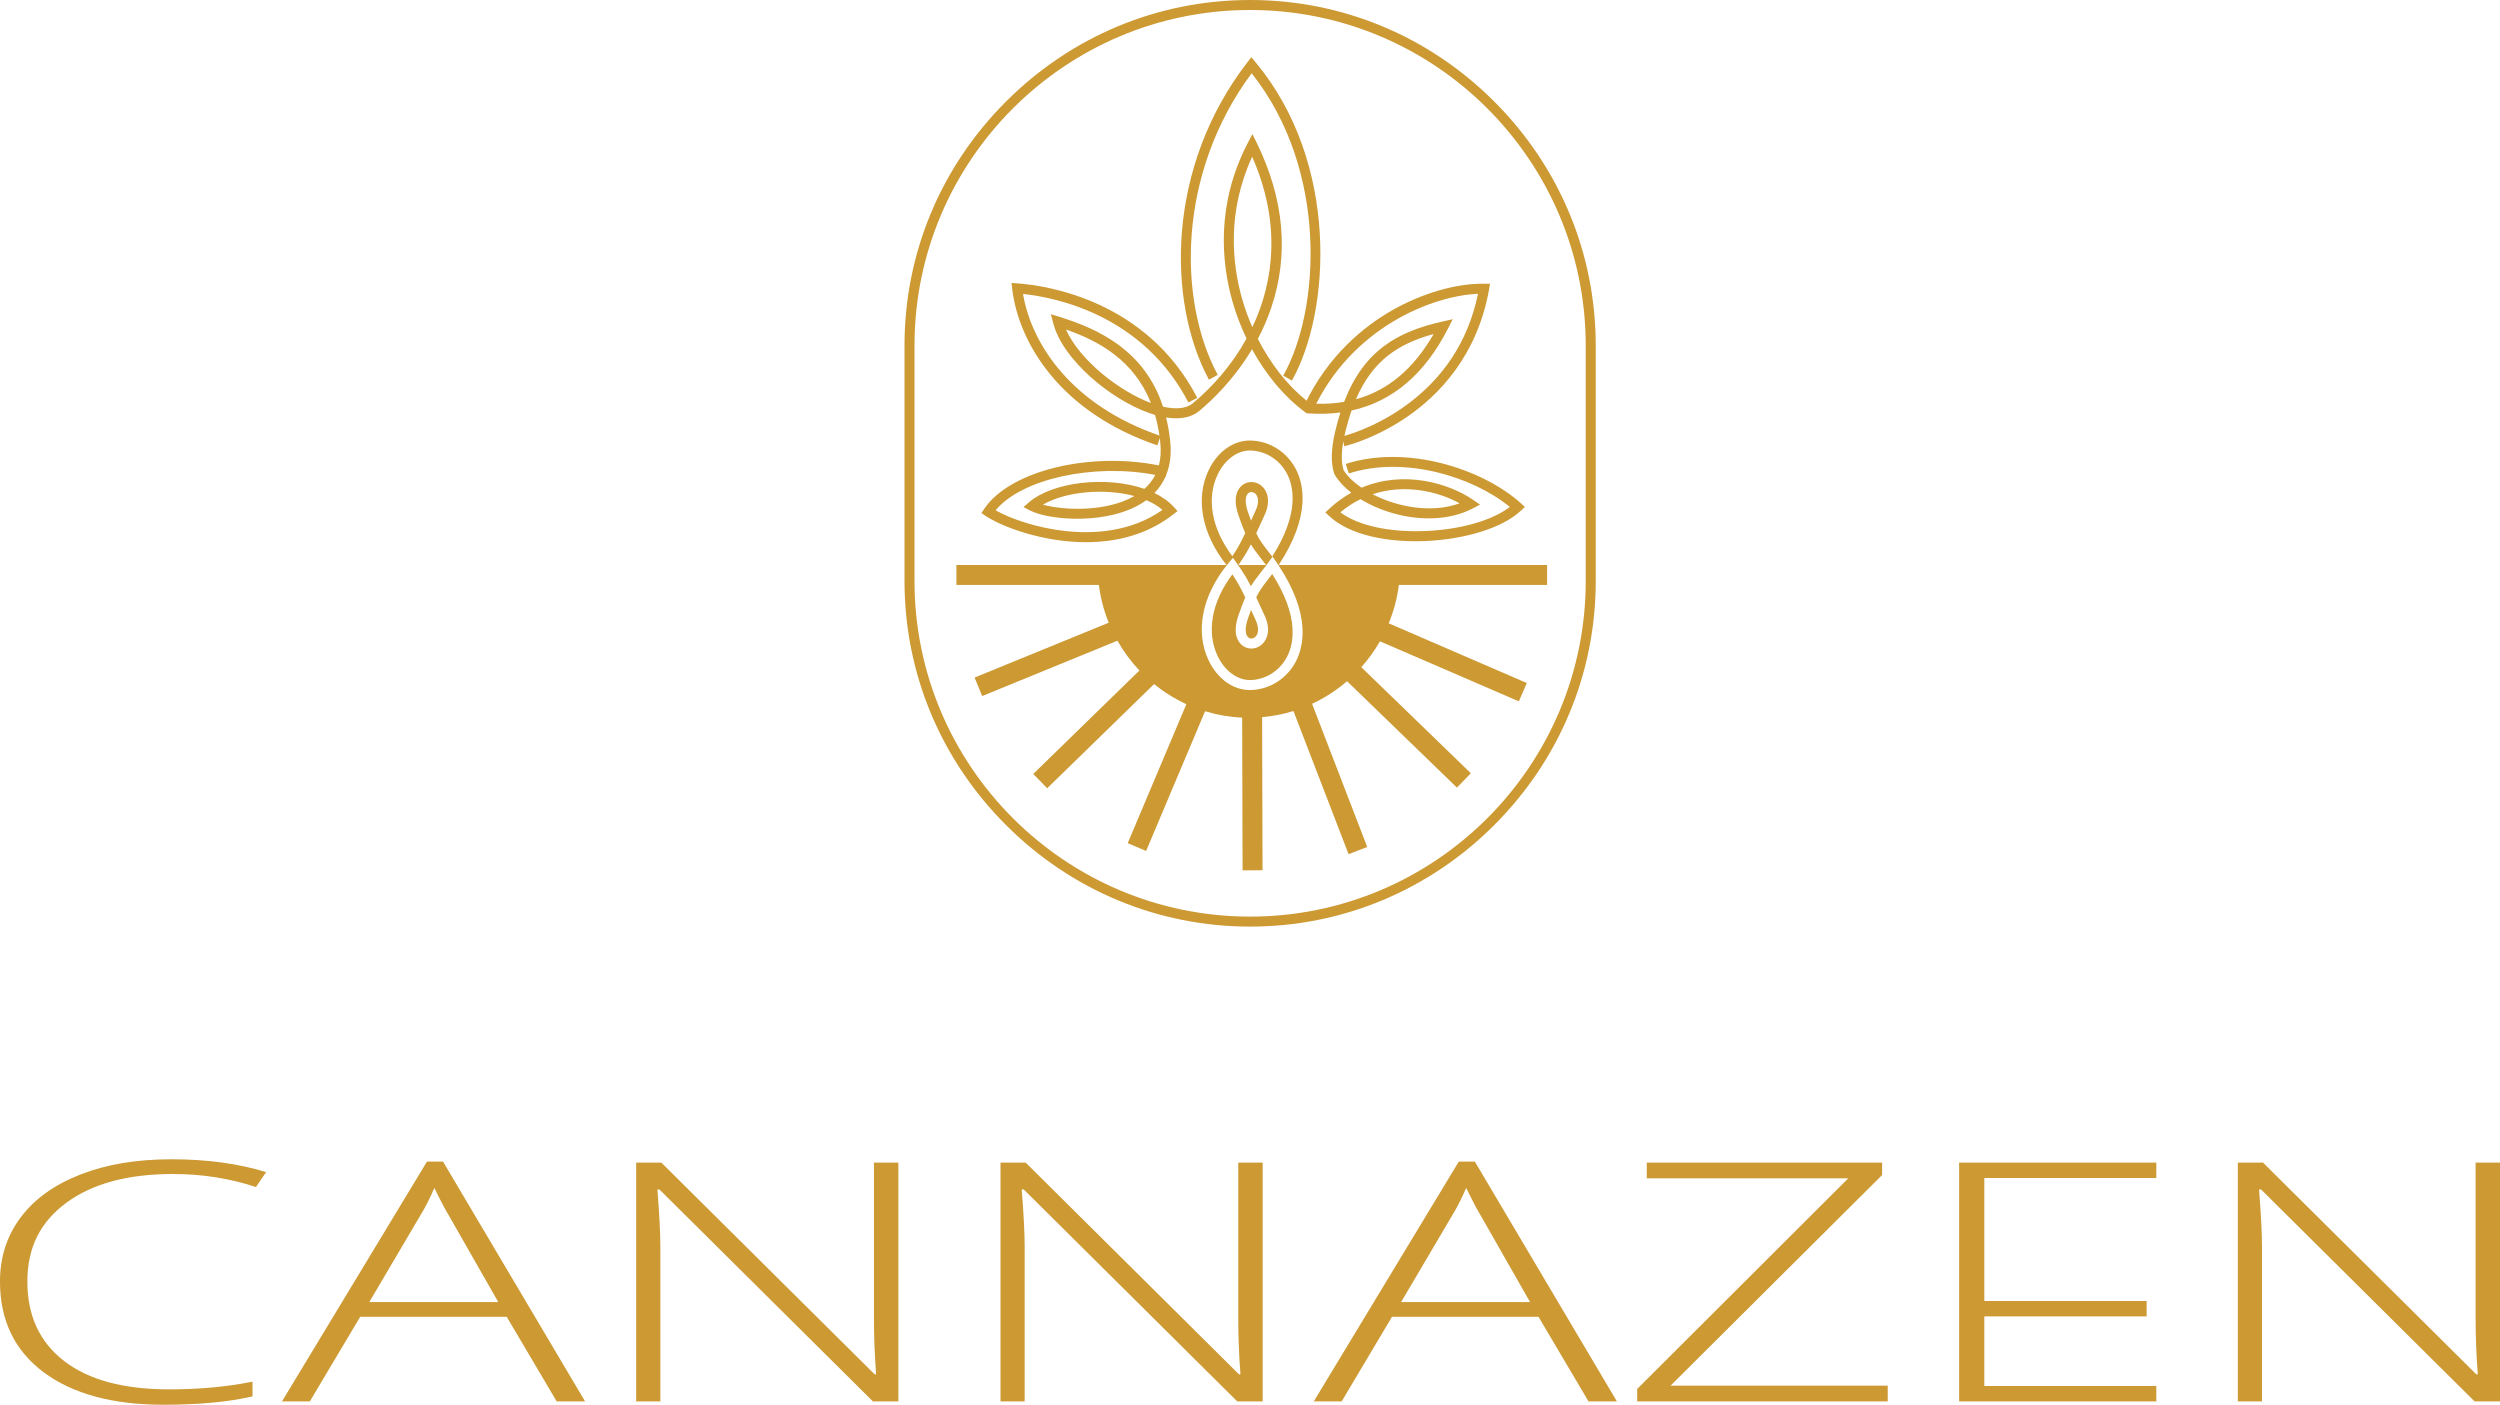 <svg xmlns="http://www.w3.org/2000/svg" id="Capa_2" data-name="Capa 2" viewBox="0 0 1250 702.37"><defs><style> .cls-1 { fill-rule: evenodd; } .cls-1, .cls-2 { fill: #c93; stroke-width: 0px; } </style></defs><g id="Capa_1-2" data-name="Capa 1"><g><path class="cls-2" d="m747.11,50.76C714.38,18.02,671.04,0,625.06,0s-89.31,18.02-122.05,50.76-50.76,76.08-50.76,122.05v117.68c0,45.97,18.03,89.31,50.76,122.05,32.74,32.73,76.08,50.76,122.05,50.76s89.32-18.03,122.05-50.76,50.76-76.08,50.76-122.05v-117.68c0-45.97-18.02-89.32-50.76-122.05Zm45.76,239.73c0,92.53-75.27,167.81-167.81,167.81s-167.81-75.28-167.81-167.81v-117.68c0-92.53,75.28-167.81,167.81-167.81s167.81,75.28,167.81,167.81v117.68Z"></path><path class="cls-1" d="m623.95,309.33c.56-1.63,1.07-3.08,1.56-4.38.69,1.51,1.45,3.18,2.3,5.04,2.02,4.46,1.2,7.35-.25,8.56-.99.83-2.28.96-3.21.32-1.44-.99-2.31-4.02-.4-9.54Z"></path><path class="cls-1" d="m619.12,282.65s-.07-.1-.1-.15h14.22c-.04.05-.08.1-.11.15-1.17,1.57-2.18,2.87-3.1,4.05-1.8,2.31-3.22,4.13-4.58,6.42-1.99-3.92-3.65-6.63-6.33-10.47Z"></path><path class="cls-1" d="m616.17,287.18c2.48,3.69,4.04,6.47,6.45,11.54-1.01,2.34-2.11,5.23-3.4,8.98-3.45,10,.46,14.02,2.3,15.29,2.8,1.93,6.52,1.68,9.25-.6,2.86-2.4,4.78-7.46,1.59-14.47-1.7-3.74-3.07-6.73-4.24-9.25,1.76-3.64,3.38-5.72,5.85-8.9.66-.84,1.37-1.75,2.14-2.77,13.77,21.63,10.66,35.09,7.45,41.31-3.66,7.09-10.73,11.58-18.45,11.72h-.23c-6.27,0-12.54-4.66-16.02-11.92-5.78-12.08-3.03-27.18,7.31-40.93Z"></path><path class="cls-1" d="m699.43,292.48c-.86,6.71-2.59,13.14-5.07,19.18l69.04,29.85-3.97,9.16-69.45-30.02c-2.66,4.64-5.79,8.98-9.32,12.94l54.76,53.04-6.95,7.18-54.94-53.21c-5.25,4.54-11.14,8.35-17.49,11.31l27.57,71.58-9.32,3.59-27.57-71.57c-5.02,1.56-10.25,2.6-15.66,3.08l.21,76.55-9.98.03-.21-76.36c-6.43-.29-12.64-1.38-18.55-3.18l-29.47,69.85-9.2-3.89,29.33-69.5c-5.81-2.67-11.23-6.06-16.14-10.05l-53.45,52.09-6.97-7.15,53.08-51.73c-4.23-4.48-7.93-9.48-11-14.89l-67.62,27.67-3.78-9.25,67.06-27.43c-2.41-5.95-4.09-12.28-4.95-18.87h-71.22v-9.98h135.27c-.04.05-.08.1-.11.15-12.46,15.65-15.84,33.36-9.01,47.62,4.38,9.13,12.22,14.76,20.52,14.76h.33c9.56-.17,18.3-5.7,22.8-14.42,3.8-7.36,7.6-23.27-8.74-47.96-.04-.05-.07-.1-.1-.15h134.38v9.98h-74.11Z"></path><g><path class="cls-2" d="m760.44,251.63c-19.3-17.36-57.34-29.46-87.57-19.66l1.54,4.76c27.42-8.89,61.69,1.35,80.51,16.75-8.85,6.77-24.66,11.32-42.25,12.03-18.1.73-33.68-2.74-42.49-9.34,3.26-2.73,6.65-4.9,10.1-6.59,4.78,2.94,10.39,5.4,16.41,7.09,14.43,4.06,28.88,3.17,39.65-2.44l3.68-1.91-3.42-2.36c-12.26-8.44-34.81-14.98-55.82-6.11-3.97-2.71-7.11-5.75-9-8.85-1.12-3.55-1.16-8.29-.14-14.14.16-.95.36-1.93.59-2.95.04-.21.09-.43.14-.65,1.01-4.37,2.15-8.35,3.42-12,20.42-4.49,36.57-18.18,48.16-40.91l2.42-4.75-5.2,1.18c-22.06,4.99-39.14,14.18-49.11,40.16-4.43.76-9.08,1.06-13.95.93-.99-.02-2-.07-3.01-.13-.61-.45-1.21-.92-1.81-1.4-9.58-7.66-18.05-18.48-24.37-30.91,2.53-4.8,4.82-10,6.71-15.61,8.95-26.53,6.51-54.23-7.25-82.35l-2.17-4.45-2.29,4.4c-16.06,30.86-13.11,59.92-7.81,78.87,1.83,6.54,4.25,12.92,7.16,18.97-7.14,12.97-16.75,24.03-27.21,32.68-3.24,2.36-8.3,2.82-14.55,1.4-9.19-28.01-31.92-38.74-51.79-44.92l-4.27-1.33,1.11,4.33c4.7,18.4,28.58,38.15,47.94,45.06,1.02.36,2.03.69,3.01.98.93,3.19,1.66,6.61,2.2,10.28h0c.06.46.13.93.19,1.39h0c.09.76.18,1.53.26,2.3.42,4.12.18,7.88-.72,11.27-34.72-6.98-74.65,2.72-87.35,21.77l-1.38,2.07,2.07,1.39c7.69,5.16,28.04,13.16,50.23,13.16,14.8,0,30.42-3.56,43.63-13.91l2.12-1.66-1.81-1.99c-2.57-2.84-5.89-5.17-9.71-7.02,2.28-2.37,4.08-5.04,5.41-7.97.05.01.11.03.17.04l.25-1.02c1.99-4.88,2.69-10.47,2.06-16.64-.44-4.36-1.15-8.41-2.08-12.18,6.61,1.05,12.07.11,16.03-2.81l.11-.09c6.94-5.73,17.87-16.2,26.82-31.22,7.05,12.9,16.33,24,26.72,31.58l.58.43.72.05c5.63.4,11.03.25,16.17-.44-.99,3.09-1.89,6.38-2.7,9.9-1.98,8.58-2.11,15.55-.38,20.7l.09.25.13.22c1.89,3.2,4.74,6.27,8.3,9.05-3.78,2.1-7.46,4.74-11,8.02l-1.96,1.83,1.95,1.83c20.55,19.24,77.12,14.88,95.85-2.73l1.98-1.86-2.02-1.82Zm-30.62.02c-14.01,5.13-31.16,1.89-43.54-4.53,16.05-5.33,32.64-1.46,43.54,4.53Zm-13-84.64c-10.01,17.42-22.85,28.23-38.85,32.62,8.43-19.63,21.52-27.87,38.85-32.62Zm-183.82-2.25c16.48,5.73,34.01,15.4,42.48,36.76-16.04-5.97-35.83-21.66-42.48-36.76Zm39.2,79.67c-18.93-6.57-45.83-3.52-57.67,6.7l-2.8,2.42,3.29,1.69c9.89,5.1,39.84,7.35,57.11-4.43.36-.24.7-.48,1.04-.73,3.07,1.3,5.81,2.92,8.08,4.88-16,11.25-34.95,12.02-48.3,10.59-14.57-1.56-27.79-6.23-35.14-10.4,12.96-15.71,48.9-23.63,79.83-17.7-1.32,2.61-3.14,4.94-5.44,6.98Zm-5.02,3.59c-14.06,8.08-35.25,7.23-45.73,4.31,11.09-6.52,30.66-8.4,45.73-4.31Zm53.74-99.08c-4.79-17.12-7.57-42.89,5.16-70.57,14.22,32.23,11.32,61.55.09,85.23-2.08-4.72-3.84-9.64-5.25-14.66Z"></path><path class="cls-2" d="m578.69,222.69c-48.63-16.54-69.38-51.25-72.58-78.22l-.36-3.01,3.03.23c14.68,1.09,64.56,8.46,89.86,57.24l-4.44,2.3c-22.56-43.49-65.73-52.44-82.69-54.27,4.2,24.97,24.2,55.84,68.78,71l-1.61,4.73Z"></path><path class="cls-2" d="m645.96,190.29l-4.35-2.46c18.39-32.58,22.78-102.59-15.79-151.21-37.31,50.29-36.94,113.62-16.96,150.84l-4.41,2.37c-21.08-39.26-21.21-106.41,19.31-158.78l1.9-2.46,1.99,2.38c42.16,50.42,37.71,124.92,18.3,159.31Z"></path><path class="cls-2" d="m672.16,223.11l-1.12-4.87c.14-.03,14.69-3.5,30.34-14.41,20.04-13.96,32.69-33.1,37.63-56.93-23.08.97-63.34,16.97-82.53,58.33l-4.54-2.1c11.83-25.51,30.4-40.1,43.89-47.84,15.04-8.64,32.32-13.67,46.26-13.43l2.93.05-.51,2.89c-5.9,33.18-25.25,52.71-40.44,63.25-16.42,11.39-31.28,14.92-31.91,15.06Z"></path></g><path class="cls-2" d="m648,234.69c-4.5-8.73-13.24-14.25-22.8-14.42-8.46-.15-16.41,5.5-20.85,14.76-6.81,14.22-3.47,31.85,8.9,47.47.03.05.07.1.11.15.03-.05.07-.1.11-.15.3-.37.61-.75.92-1.12l2.09-2.5,1.87,2.67c.23.32.45.64.67.95.03.05.07.1.1.15.04-.05.07-.1.1-.15,2.62-3.77,4.27-6.46,6.23-10.32,1.36,2.28,2.78,4.1,4.58,6.41.89,1.14,1.87,2.4,2.99,3.91.03.05.07.1.11.15.03-.05.07-.1.11-.15.31-.42.64-.86.97-1.32l2.08-2.87,2.01,2.92c.29.43.58.85.86,1.27.03.05.06.1.1.15.02-.05.06-.1.09-.15,16.24-24.61,12.44-40.47,8.65-47.81Zm-22.49,25.66c-.49-1.3-1-2.75-1.56-4.38-1.91-5.52-1.04-8.55.4-9.55.4-.27.86-.4,1.33-.4.64,0,1.31.24,1.88.72,1.45,1.22,2.27,4.1.25,8.57-.85,1.85-1.61,3.52-2.3,5.04Zm10.6,17.94c-.77-1.02-1.48-1.93-2.14-2.77-2.47-3.18-4.09-5.25-5.85-8.9,1.17-2.51,2.54-5.51,4.24-9.24,3.19-7.02,1.27-12.08-1.59-14.47-2.73-2.29-6.45-2.53-9.25-.6-1.84,1.26-5.75,5.28-2.3,15.28,1.29,3.76,2.39,6.64,3.4,8.98-2.41,5.07-3.96,7.86-6.45,11.54-10.34-13.74-13.09-28.85-7.31-40.92,3.53-7.36,9.91-12.07,16.25-11.92,7.72.13,14.79,4.62,18.45,11.71,3.21,6.23,6.32,19.69-7.45,41.31Z"></path><path class="cls-1" d="m1237.8,581.31v77.89c0,8.84.34,18.14,1.09,27.95h-.75l-106.64-105.84h-12.59v119.39h12.09v-77.42c0-6.41-.47-15.94-1.48-28.56h1.01l106.76,105.98h12.71v-119.39h-12.2Zm-159.64,7.69v-7.69h-98.59v119.39h98.59v-7.7h-86v-34.79h81.16v-7.7h-81.16v-61.51h86Zm-242.9,103.84l105.79-105.31v-6.22h-117.66v7.86h100.74l-105.54,105.31v6.22h125.28v-7.86h-108.61Zm-97.83-112.03h-8.04l-72.5,119.89h13.94l25.17-42.31h73.25l25.01,42.31h14.19l-71.02-119.89Zm-36.88,70.23l25.26-42.86c2.65-4.27,5.05-9,7.28-14.22,2.91,6,5.35,10.68,7.41,14.05l24.54,43.03h-64.49Zm-81.42-69.73v77.89c0,8.84.34,18.14,1.1,27.95h-.76l-106.63-105.84h-12.59v119.39h12.08v-77.42c0-6.41-.46-15.94-1.47-28.56h1.01l106.76,105.98h12.71v-119.39h-12.21Zm-182.15,0v77.89c0,8.84.33,18.14,1.09,27.95h-.76l-106.63-105.84h-12.59v119.39h12.09v-77.42c0-6.41-.47-15.94-1.48-28.56h1.01l106.76,105.98h12.71v-119.39h-12.2Zm-215.46-.5h-8.04l-72.49,119.89h13.93l25.18-42.31h73.25l25,42.31h14.19l-71.02-119.89Zm-36.88,70.23l25.26-42.86c2.65-4.27,5.05-9,7.29-14.22,2.9,6,5.34,10.68,7.4,14.05l24.55,43.03h-64.5Zm-151.46-49.66c12.96-9.59,30.77-14.38,53.38-14.38,14.48,0,28.29,2.17,41.42,6.52l5.1-7.47c-13.9-4.26-29.64-6.41-47.24-6.41s-32.41,2.51-45.46,7.55c-13.01,5.05-23.03,12.18-29.98,21.43-6.94,9.25-10.4,19.96-10.4,32.11,0,19.42,7.29,34.55,21.81,45.39,14.57,10.84,34.52,16.25,59.82,16.25,17.85,0,32.71-1.4,44.63-4.18v-7.36c-12.63,2.56-26.53,3.85-41.68,3.85-22.78,0-40.25-4.71-52.5-14.16-12.24-9.42-18.39-22.66-18.39-39.74s6.48-29.79,19.49-39.4Z"></path></g></g></svg>